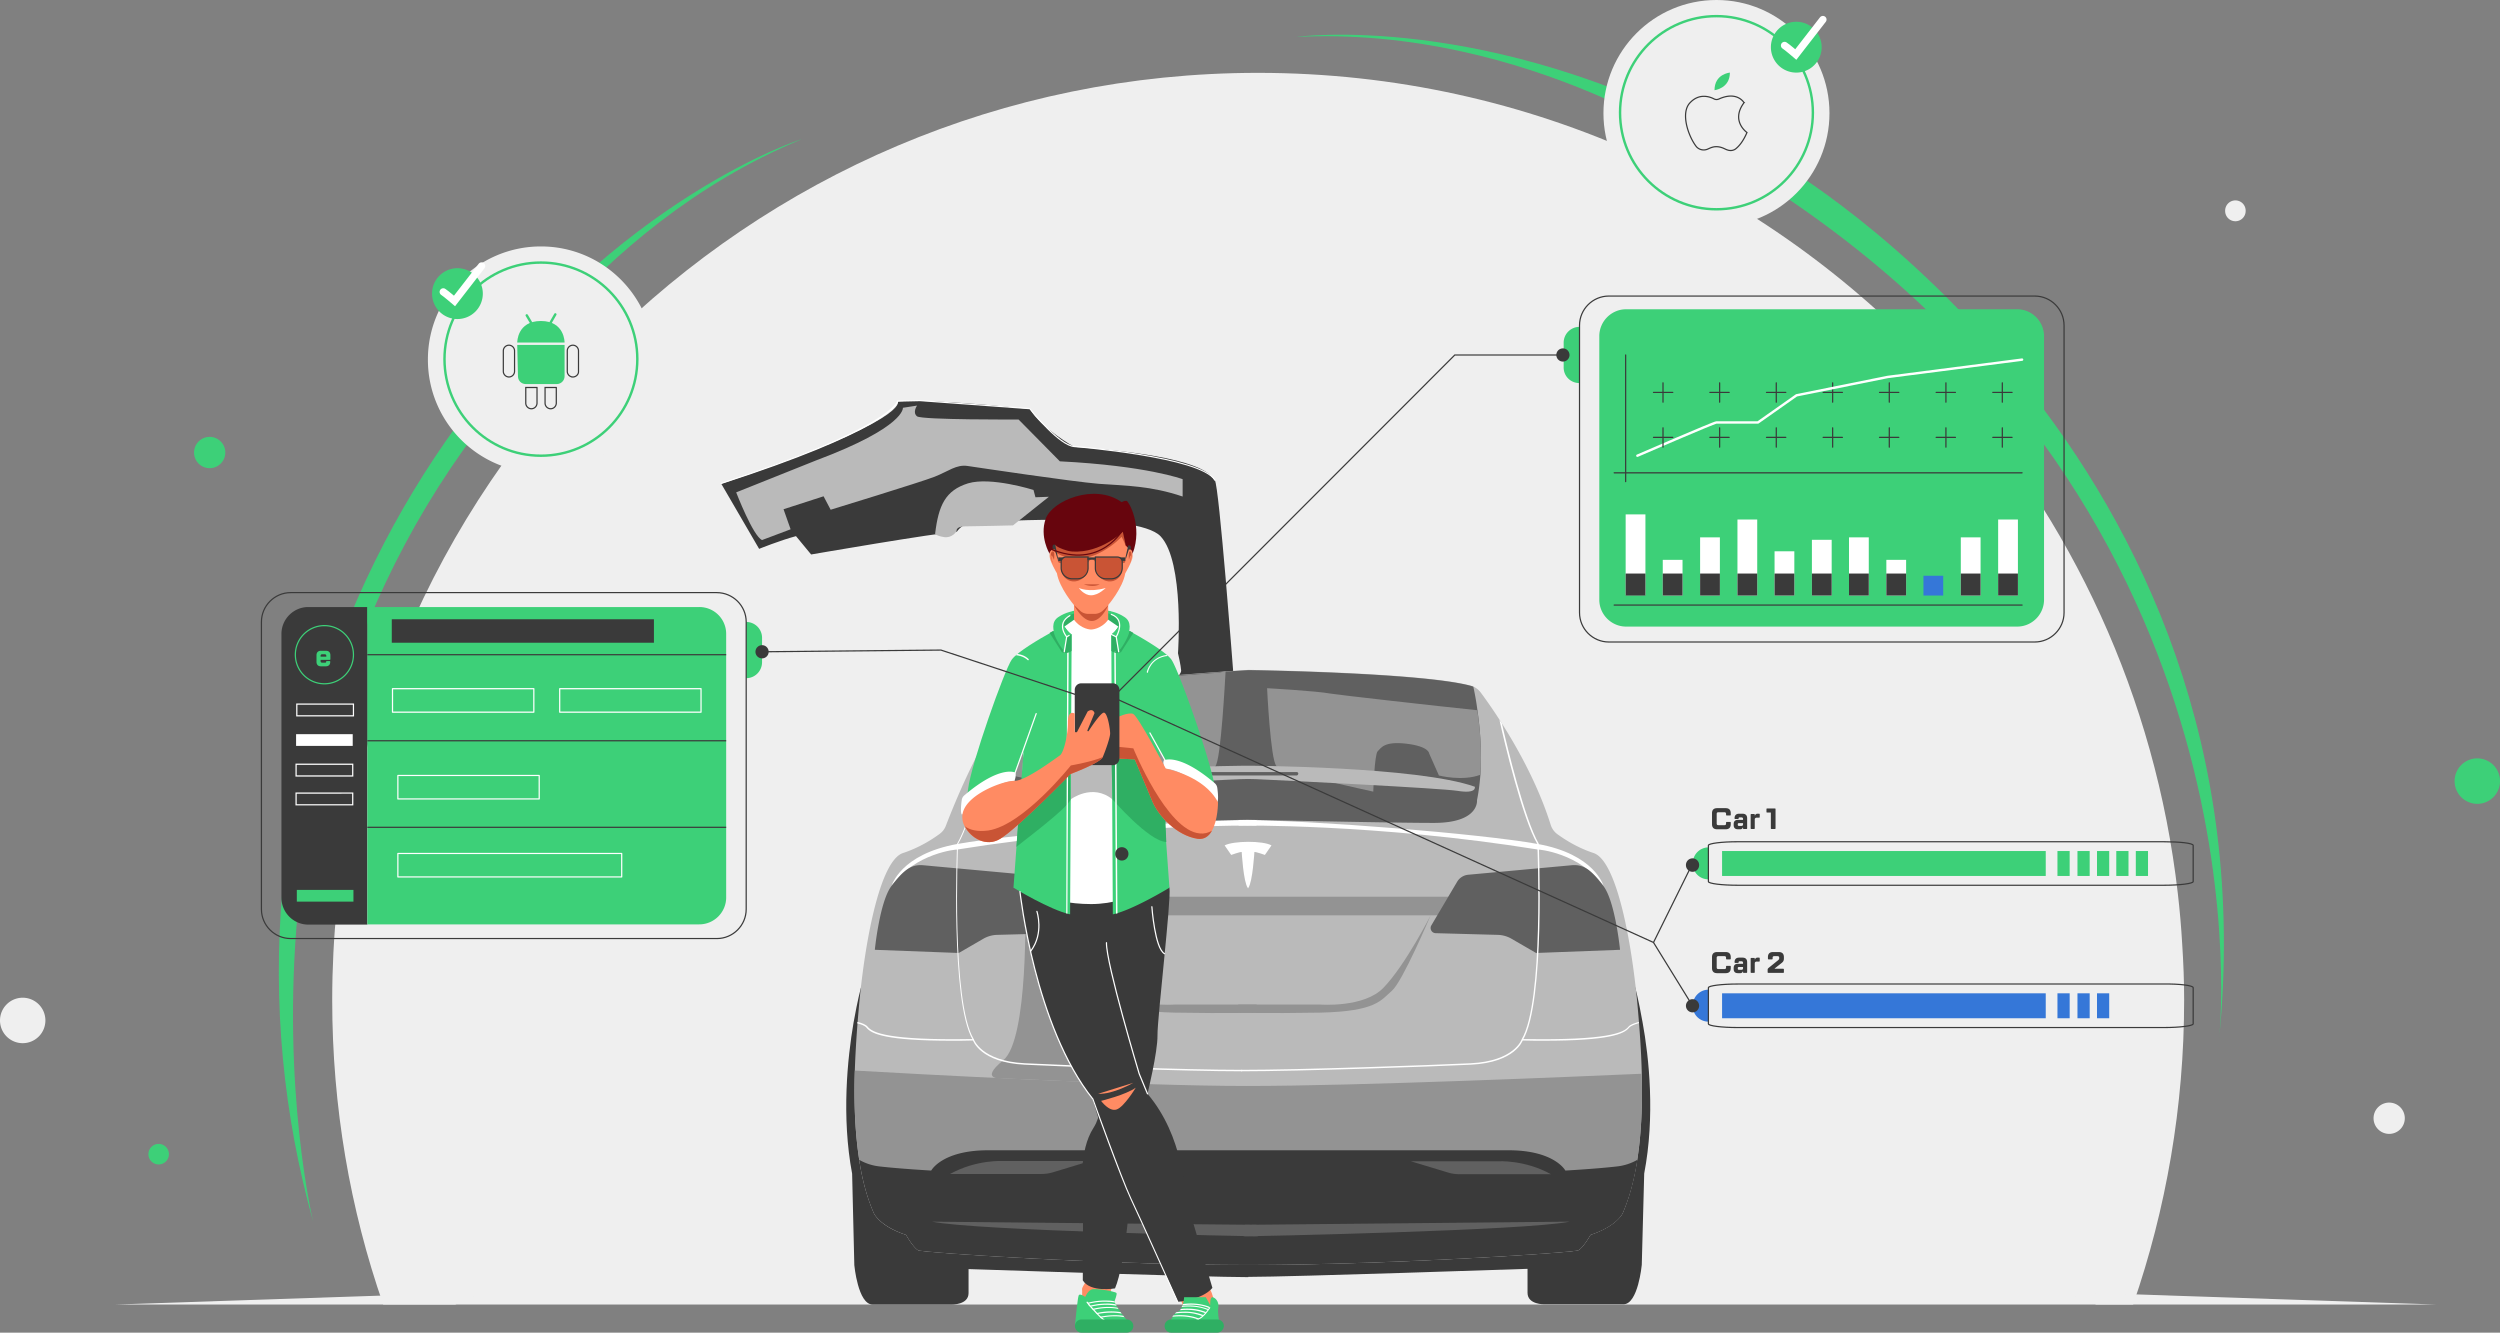 <svg width="484" height="258" fill="none" xmlns="http://www.w3.org/2000/svg"><rect width="100%" height="100%" fill="#808080" stroke="none"/><path d="M92.055 82.83s21.455-38.623 63.183-55.899c0 0-35.443 11.076-66.443 53.532l3.26 2.366Zm239.874-52.16s-35.868-25.748-80.95-23.523c0 0 36.812-5.112 82.934 20.02l-1.984 3.503Zm97.678 170.581s11.531-101.288-87.234-165.28l2.646-4.07c-.047-.047 95.977 55.708 84.588 169.35Z" fill="#3DD078"/><path d="M107.65 60.11c-13.94 13.68-25.849 29.913-34.97 48.372-20.462 41.368-23.58 86.805-12.05 128.03 0 0-24.715-101.902 50.234-173.94l-3.214-2.462Z" fill="#3DD078"/><path d="M332.307 43.828c12.083 0 21.879-9.811 21.879-21.914C354.186 9.811 344.39 0 332.307 0c-12.084 0-21.88 9.811-21.88 21.914 0 12.103 9.796 21.914 21.88 21.914Z" fill="#EFEFEF"/><path d="M422.85 193.631c0 20.635-3.497 40.468-9.876 58.927H74.193c-6.428-18.459-9.877-38.292-9.877-58.927 0-99.159 80.241-179.526 179.243-179.526 52.927 0 100.468 22.955 133.263 59.447 24.243 26.979 40.452 61.389 44.8 99.395.377 3.218.661 6.532.85 9.798.236 3.644.378 7.241.378 10.886Z" fill="#EFEFEF"/><path d="M405.838 252.557h65.828l-71.688-2.413 5.86 2.413Zm-317.705 0H22.258l71.735-2.413-5.86 2.413Z" fill="#EFEFEF"/><path d="M332.307 40.515c10.309 0 18.666-8.37 18.666-18.695 0-10.326-8.357-18.696-18.666-18.696-10.309 0-18.666 8.37-18.666 18.696 0 10.325 8.357 18.695 18.666 18.695Z" stroke="#3DD078" stroke-width=".473" stroke-miterlimit="10"/><path d="M347.759 14.057a4.92 4.92 0 0 0 4.916-4.922 4.92 4.92 0 0 0-4.916-4.923 4.919 4.919 0 0 0-4.914 4.923 4.919 4.919 0 0 0 4.914 4.922Z" fill="#3DD078"/><path d="M345.491 8.804c.52.331 2.175 1.75 2.175 1.75l5.245-6.767" stroke="#fff" stroke-width="1.419" stroke-miterlimit="10" stroke-linecap="round"/><path d="M104.721 91.538c12.083 0 21.879-9.811 21.879-21.914 0-12.103-9.796-21.914-21.879-21.914-12.084 0-21.88 9.81-21.88 21.914 0 12.103 9.796 21.914 21.88 21.914ZM4.395 201.96a4.398 4.398 0 0 0 4.395-4.401 4.399 4.399 0 0 0-4.395-4.402A4.399 4.399 0 0 0 0 197.559a4.398 4.398 0 0 0 4.395 4.401Z" fill="#EFEFEF"/><path d="M479.605 155.624a4.399 4.399 0 0 0 4.395-4.402 4.398 4.398 0 0 0-4.395-4.401 4.398 4.398 0 0 0-4.395 4.401 4.399 4.399 0 0 0 4.395 4.402Z" fill="#3DD078"/><path d="M462.546 219.521a3.027 3.027 0 0 0 3.024-3.03 3.027 3.027 0 0 0-3.024-3.029 3.027 3.027 0 0 0-3.025 3.029 3.028 3.028 0 0 0 3.025 3.03Z" fill="#EFEFEF"/><path d="M40.593 90.639a3.027 3.027 0 0 0 3.025-3.03 3.027 3.027 0 0 0-3.025-3.029 3.027 3.027 0 0 0-3.024 3.03 3.027 3.027 0 0 0 3.024 3.029Z" fill="#3DD078"/><path d="M432.774 42.834c1.097 0 1.985-.89 1.985-1.987a1.986 1.986 0 1 0-3.97 0c0 1.097.889 1.987 1.985 1.987Z" fill="#EFEFEF"/><path d="M30.717 225.437c1.096 0 1.984-.89 1.984-1.988a1.987 1.987 0 0 0-1.984-1.989 1.987 1.987 0 0 0-1.985 1.989c0 1.098.889 1.988 1.985 1.988Z" fill="#3DD078"/><path d="M104.72 88.225c10.309 0 18.666-8.37 18.666-18.696 0-10.325-8.357-18.696-18.666-18.696-10.31 0-18.666 8.37-18.666 18.696 0 10.325 8.356 18.696 18.666 18.696Z" stroke="#3DD078" stroke-width=".473" stroke-miterlimit="10"/><path d="M88.558 61.767a4.919 4.919 0 0 0 4.916-4.923c0-2.718-2.2-4.922-4.916-4.922a4.919 4.919 0 0 0-4.914 4.922c0 2.72 2.2 4.923 4.914 4.923Z" fill="#3DD078"/><path d="M85.817 56.513c.52.331 2.175 1.751 2.175 1.751l5.245-6.768" stroke="#fff" stroke-width="1.419" stroke-miterlimit="10" stroke-linecap="round"/><path d="M238.74 129.924s-2.741-36.067-3.545-36.918c-.85-.853-1.418-4.64-27.22-6.485 0 0-6.332-3.55-8.6-7.336 0 0-19.281-2.083-25.566-1.468 0 0 2.741 3.55-34.166 15.951l7.324 12.59s3.97-1.609 7.136-2.462l2.93 3.551s24.337-4.213 28.212-4.402c0 0 .945-1.468 2.504-1.657 1.561-.189 32.324-2.414 36.955 2.556 4.632 4.97 3.355 22.624 3.355 22.624s.567 2.414.614 3.36c.048.947-3.165 3.551-.188 3.551s10.255-3.455 10.255-3.455Zm79.579 97.264-.472 17.701s-.709 7.621-3.545 7.621h-15.31s-3.262.095-3.262-2.224v-4.639s-45.885 1.562-54.155 1.562v-24.565l31.142-13.063 7.892-3.313.614-.284 13.846-5.822.284-.142 21.217-8.897s.663 2.461 1.371 6.483c0 .095.048.142.048.237 1.275 6.957 2.457 18.27.33 29.345Z" fill="#3A3A3A"/><path d="M241.669 222.692v24.564c-8.27 0-54.155-1.561-54.155-1.561v4.638c0 2.319-3.262 2.225-3.262 2.225h-15.31c-2.836 0-3.545-7.621-3.545-7.621l-.425-17.702c-2.079-11.075-.898-22.388.283-29.298 0-.094.048-.142.048-.236.708-4.023 1.37-6.484 1.37-6.484l21.076 8.85.331.142 14.036 5.87.661.283 7.513 3.171 31.379 13.159Z" fill="#3A3A3A"/><path d="M314.16 234.856s-1.04 2.461-6.238 4.212c0 0-1.417 2.509-2.362 2.982-.945.474-37.003 2.841-63.891 2.841-26.936 0-62.945-2.367-63.89-2.841-.946-.473-2.364-2.982-2.364-2.982-5.198-1.704-6.237-4.212-6.237-4.212-1.371-3.124-2.269-6.626-2.835-10.318-.851-5.537-1.04-11.502-.851-17.275.142-4.166.425-8.189.756-11.88 1.04-12.165 3.969-28.778 8.6-30.245 3.166-1.042 5.718-2.699 6.994-3.645a3.486 3.486 0 0 0 1.324-1.751c7.182-18.554 13.42-25.227 13.42-25.227.237-.047.473-.142.756-.189 10.114-2.462 44.327-4.639 44.327-4.639s33.788.473 43.145 3.077c.142.047.283.094.378.141.568.237 1.04.616 1.418 1.089 2.268 3.03 9.829 13.726 13.562 25.558a3.58 3.58 0 0 0 1.465 2.036c1.371.994 3.828 2.556 6.853 3.55 4.63 1.467 7.561 18.08 8.601 30.245.33 3.833.661 8.093.756 12.495.236 9.418-.426 19.358-3.687 26.978Z" fill="#BABABA"/><path d="M198.477 175.077s.709 26.174-4.253 30.197 0 3.502 0 3.502l17.154.757-7.939-32.326-4.962-2.13Z" fill="#939393"/><path d="M172.628 171.479s1.654-6.106 12.759-8.093c11.105-1.988 43.901-4.638 57.889-4.638v1.088s-26.464-.426-57.984 4.639c0-.048-8.081.615-12.664 7.004Z" fill="#fff"/><path d="M310.427 171.479s-1.654-6.106-12.759-8.093c-11.105-1.988-43.902-4.638-57.889-4.638v1.088s26.463-.426 57.984 4.639c0-.048 8.033.615 12.664 7.004Z" fill="#fff"/><path d="M314.16 234.855s-1.04 2.462-6.238 4.213c0 0-1.417 2.509-2.362 2.982-.945.474-37.003 2.84-63.891 2.84-26.936 0-62.945-2.366-63.89-2.84-.946-.473-2.364-2.982-2.364-2.982-5.198-1.704-6.237-4.213-6.237-4.213-1.371-3.123-2.269-6.626-2.835-10.317-.851-5.539-1.04-11.502-.851-17.277 11.578.664 53.919 2.983 75.894 2.983 21.879 0 64.458-1.846 76.461-2.367.236 9.419-.426 19.358-3.687 26.978Zm-122.866-57.649h100.751s-4.726-3.596-9.263-3.596h-80.477s-8.648-.048-11.011 3.596Z" fill="#939393"/><path d="m178.677 167.505 20.084 1.845a2.807 2.807 0 0 1 2.126 1.325l5.009 8.473a1 1 0 0 1-.804 1.514l-12.145.331a5.678 5.678 0 0 0-2.504.711l-4.82 2.792-16.257-.615s.946-9.466 3.262-12.401c2.268-2.935 3.685-4.165 6.049-3.975Zm125.654 0-20.083 1.845a2.807 2.807 0 0 0-2.127 1.325l-5.009 8.473a1 1 0 0 0 .803 1.514l12.145.331a5.674 5.674 0 0 1 2.504.711l4.82 2.792 16.257-.615s-.945-9.466-3.26-12.401c-2.269-2.935-3.639-4.165-6.05-3.975Z" fill="#606060"/><path d="M313.12 225.815c-4.063.473-10.065.805-10.065.805s-2.079-3.928-11.011-3.928h-100.75c-8.932 0-11.011 3.928-11.011 3.928s-5.954-.332-10.066-.805a10.07 10.07 0 0 1-3.874-1.277c.566 3.691 1.464 7.194 2.835 10.318 0 0 1.039 2.461 6.237 4.212 0 0 1.419 2.509 2.364 2.982.945.473 36.954 2.839 63.89 2.839s62.946-2.366 63.891-2.839c.945-.473 2.362-2.982 2.362-2.982 5.198-1.704 6.238-4.212 6.238-4.212 1.37-3.124 2.268-6.627 2.836-10.318a10.087 10.087 0 0 1-3.876 1.277Z" fill="#3A3A3A"/><path d="M286.61 149.992c-.142 1.657-.331 3.312-.661 4.922 0 0 .519 4.402-8.365 4.402-7.561 0-29.583-.473-36.103-.615-6.57.142-28.591.615-36.105.615-8.884 0-8.364-4.402-8.364-4.402-.331-1.562-.52-3.171-.662-4.78-.33-4.497.047-8.993.568-12.59.189-1.136.33-2.225.519-3.172 7.562-1.845 28.685-3.502 38.798-4.259.378-.047.756-.047 1.086-.095 2.741-.19 4.395-.284 4.395-.284s33.789.474 43.146 3.077c.142.047.283.095.377.142a53.8 53.8 0 0 1 .804 4.638c.52 3.55.85 7.951.567 12.401Z" fill="#606060"/><path d="M237.274 129.923v.095c-.094 1.42-.898 17.181-1.984 18.317-1.135 1.184-18.762 4.969-18.762 4.969s-.236-7.194-.85-7.809c-.614-.615-1.134-1.988-5.576-1.468-4.395.522-4.395 1.894-4.395 1.894l-1.89 4.26s-4.111 1.088-7.561 0c-.331-4.497.047-8.993.567-12.59 7.419-.71 27.267-2.603 27.976-3.172.85-.709 1.512-3.454 1.512-3.454l9.829-.758 1.134-.284Zm49.336 20.069c-3.497 1.325-8.034.142-8.034.142l-1.89-4.26s0-1.372-4.395-1.894c-4.395-.52-4.914.853-5.576 1.468-.615.615-.85 7.809-.85 7.809s-17.58-3.786-18.761-4.97c-1.135-1.182-1.796-15.05-1.796-15.05s9.451.52 12.286 1.041c.898.189 21.407 2.508 28.401 3.219.568 3.644.898 8.045.615 12.495Z" fill="#939393"/><path d="M285.523 152.311c-11.01-3.929-43.901-4.071-43.901-4.071s-33.41.142-44.422 4.071c0 0-.472 1.42 3.309.804 3.308-.568 32.465-1.941 39.553-2.272 1.04-.047 2.08-.047 3.12 0 7.041.331 35.726 1.752 39.033 2.272 3.78.616 3.308-.804 3.308-.804Z" fill="#BABABA"/><path d="M192.333 140.62c-1.229 5.253-4.395 18.27-7.041 22.719v.047c0 .332-1.323 30.576 3.025 37.912.047.189 1.465 4.402 10.065 4.828 8.837.426 30.954 1.277 42.011 1.277.048 0 .142-.047.142-.142 0-.047-.047-.142-.142-.142-11.057 0-33.174-.851-42.011-1.277-8.411-.426-9.829-4.591-9.877-4.686-4.3-7.194-3.071-36.681-3.024-37.77 2.789-4.733 6.144-18.79 7.184-23.476l-.332.71Z" fill="#fff"/><path d="M290.768 140.052c1.088 4.781 4.443 18.649 7.136 23.287v.047c0 .332 1.323 30.576-3.072 37.96-.047.141-1.465 4.354-10.065 4.78-7.987.378-33.08 1.277-44.421 1.277-.047 0-.142-.047-.142-.142 0-.047.047-.142.142-.142 11.341 0 36.434-.898 44.421-1.277 8.411-.426 9.83-4.591 9.83-4.638 4.3-7.242 3.071-36.73 3.023-37.818-2.883-4.922-6.427-19.926-7.325-23.997l.473.663Z" fill="#fff"/><path d="M206.038 177.207s5.434 12.874 7.514 14.625c2.079 1.799 2.929 3.975 13.846 4.213 10.916.189 15.878 0 15.878 0v-1.563h-15.878s-8.506.663-12.24-3.265c-4.205-4.402-9.12-14.01-9.12-14.01Z" fill="#939393"/><path d="M276.97 177.207s-5.435 12.874-7.515 14.625c-2.078 1.752-2.929 3.975-13.846 4.213-10.915.189-15.877 0-15.877 0v-1.563h15.877s8.507.663 12.24-3.265c4.253-4.402 9.121-14.01 9.121-14.01Z" fill="#939393"/><path d="M166.011 197.844c.851.189 1.654.52 1.985.946.898 1.135 4.017 2.65 20.226 2.367h.19c.047 0 .047 0 .093.047v.094c0 .048-.046.142-.141.142h-.094c-1.419.048-2.741.048-3.97.048-12.807 0-15.595-1.326-16.54-2.509-.283-.378-.993-.662-1.796-.851l.047-.284Zm151.268 0c-.851.236-1.701.52-2.032.946-.897 1.135-4.017 2.65-20.273 2.367h-.189c-.047 0-.142.047-.142.141 0 .048.047.142.142.142h.047c1.419.048 2.789.048 4.018.048 12.806 0 15.594-1.326 16.539-2.509.331-.378 1.087-.662 1.89-.899v-.236Z" fill="#fff"/><path d="M183.922 227.283h17.627c.803 0 1.559-.095 2.315-.331l7.183-2.177h-16.871s-5.103-.332-10.254 2.508Zm116.345.047H282.64c-.803 0-1.559-.094-2.315-.331l-7.183-2.177h16.87s5.151-.331 10.255 2.508Zm-119.842 9.183 62.85.615s1.419 2.224 0 2.224c-1.417 0-54.202-1.088-62.85-2.839Z" fill="#606060"/><path d="m303.906 236.513-62.851.615s-1.418 2.224 0 2.224c1.371 0 54.203-1.088 62.851-2.839Z" fill="#606060"/><path d="M139.596 93.715c-.048 0-.095-.047-.095-.094 0-.048 0-.142.095-.142 32.985-10.697 34.071-15.809 34.071-15.856 0-.048.047-.095.094-.095l4.301-.095 21.265 1.562c.048 0 .048 0 .095.048.047.047 5.623 7.052 8.553 7.288.237 0 24.668 1.989 27.315 6.58.047.047 0 .142-.047.142-.048.047-.142 0-.142-.047-2.599-4.45-26.889-6.438-27.126-6.438-2.93-.236-8.175-6.72-8.648-7.336l-21.218-1.562-4.206.095c-.283.804-3.118 5.869-34.307 15.95.047 0 .047 0 0 0Z" fill="#fff"/><path d="M228.957 96.129v-3.36s-6.899-2.604-23.77-3.456L197.2 81.22s-18.713.094-19.658-.616c-.945-.757 0-2.082 0-2.082l-2.741.426s.521 3.692-16.776 10.176l-15.5 6.2s3.261 8.472 5.01 9.229l5.528-2.081-1.37-3.882 7.75-2.508 1.37 2.603s17.485-5.348 20.132-6.39c2.646-1.041 4.205-2.414 6.379-2.083 2.221.331 20.226 3.03 25.425 3.456 5.245.378 10.065.378 16.208 2.46Z" fill="#BABABA"/><path d="M200.083 94.851s-8.269-2.604-12.664-1.278c-4.395 1.373-5.718 4.26-6.38 9.75 0 0 .189.426 1.749.662 1.559.237 2.41-1.135 2.41-1.135s-.237-.947 1.653-.947c1.891 0 9.263-.189 9.263-.189l6.947-5.538-2.599.095-.379-1.42Z" fill="#BABABA"/><path d="M251.026 150.133h-18.714a.323.323 0 0 1-.33-.331c0-.189.141-.331.33-.331h18.714c.188 0 .33.142.33.331-.047.189-.188.331-.33.331Z" fill="#606060"/><path d="m237.086 163.67 1.275 1.846s1.701-.616 2.032-.568c0 0 .332 5.822 1.182 6.957l.046.095.048-.095c.85-1.182 1.182-6.957 1.182-6.957.331-.048 2.032.568 2.032.568l1.275-1.846c-1.654-.947-7.371-.9-9.072 0Z" fill="#fff"/><path d="M234.722 254.356h-5.103l-.048-.19-.094-.236-.095-.332-.094-.236-.142-.331-.094-.237-.048-.095-.094-.236-.189-.521-.804-2.271 5.719-.569c.235.047.425.284.661.616.237.378.425.899.567 1.467.331 1.089.378 2.413-.142 3.171ZM211 246.877s-1.56 2.367-1.513 2.651c.048.283 0 2.935 0 2.935h4.963l1.323-5.538H211v-.048Z" fill="#FF8B63"/><path d="M197.295 171.432s2.505 26.269 14.272 41.415c0 0 3.402 12.117 5.577 15.762 2.173 3.644 10.868 23.428 10.868 23.428s4.679-.332 6.71-2.698l-5.34-18.08s-.141-11.17-7.229-19.501c0 0 1.984-8.046 1.937-11.311-.047-3.314 2.693-26.317 2.316-28.542-.379-2.224-29.111-.473-29.111-.473Z" fill="#3A3A3A"/><path d="m216.576 121.735-2.836-1.231.945-2.272 2.127 1.231.237 2.414-.473-.142Zm-10.539 0 2.836-1.231-.945-2.272-2.126 1.231-.237 2.414.472-.142Z" fill="#2FAF63"/><path d="m207.928 119.983-9.214 6.532-1.419 44.917s5.34 3.597 13.941 3.597c8.6 0 14.791-5.443 14.791-5.443l-3.355-44.065-8.175-5.585h-6.569v.047Z" fill="#fff"/><path d="M207.267 154.772s4.205-3.218 8.128 0l.047-6.627h-8.175v6.627Z" fill="#BABABA"/><path d="M215.159 122.823v3.219l.282 50.975c3.923-.852 10.964-5.159 10.964-5.159l-1.937-26.6 1.606 2.887c6.002.757 9.451 6.816 9.735 7.194-.047-.142-.189.805-.566-2.555-.568-4.875-7.089-23.193-8.46-25.086-1.086-1.514-5.576-4.118-7.372-5.112a12.5 12.5 0 0 0-.755-.425l-3.497.662Z" fill="#3DD078"/><path d="M215.395 154.772s7.04 8.14 10.396 8.235l-.236-5.916s-3.167-9.372-3.544-9.939c-.332-.522-2.6-3.787-2.6-3.787l-2.882 1.182-1.37 1.894.236 8.331Zm-.236-28.777s.377.378 1.417.189.473-4.307.473-4.307l-.615-.426s-.709 1.088-1.275 1.372v3.172Z" fill="#2FAF63"/><path d="M211.567 118.184s3.402-.567 6.143 1.279c2.789 1.799-1.182 6.768-1.182 6.768l-.424-2.935-.946-.473s2.033-1.419 1.418-2.84c-.662-1.42-5.009-1.799-5.009-1.799Zm-24.763 38.954s.048 0 0 0c0 .048 0 0 0 0Zm20.652-34.315v3.219l-.284 50.975c-3.922-.852-10.963-5.159-10.963-5.159l1.937-26.316-2.079 5.348c-5.293 1.42-8.932 5.87-9.216 6.201.048-.142.142-.947.568-4.307.567-4.875 7.089-23.193 8.459-25.086 1.087-1.514 5.576-4.118 7.372-5.112.472-.284.756-.425.756-.425l3.45.662Z" fill="#3DD078"/><path d="m216.056 176.875-.331-50.644c0-.047.048-.142.142-.142.048 0 .142.048.142.142l.331 50.596-.284.048Z" fill="#fff"/><path d="M197.153 158.89s-.377 5.159-.377 5.064c0-.095 10.112-7.573 10.491-9.182l-.048-4.923-10.066 9.041Z" fill="#2FAF63"/><path d="m206.416 176.828.189-50.691c0-.047.048-.142.142-.142.048 0 .142.047.142.142l-.236 50.738-.237-.047Z" fill="#fff"/><path d="M207.456 125.995s-.379.378-1.419.189c-1.038-.189-.472-4.307-.472-4.307l.614-.426s.709 1.088 1.277 1.372v3.172Z" fill="#2FAF63"/><path d="M211.047 118.184s-3.402-.567-6.143 1.279c-2.788 1.799 1.181 6.768 1.181 6.768l.426-2.935.945-.473s-2.032-1.419-1.418-2.84c.662-1.42 5.009-1.799 5.009-1.799Z" fill="#3DD078"/><path d="m218.324 106.257-.945-3.312h-12.287l-.944 3.312c-.945 0-.945.473-.945 1.421 0 .946 1.417 3.312 1.417 3.312.472 2.84 3.308 6.154 3.308 6.154v2.839c1.418 1.894 3.308 1.894 3.308 1.894s1.89 0 3.308-1.894v-2.839s2.835-3.314 3.308-6.154c0 0 1.418-2.366 1.418-3.312 0-.948 0-1.421-.946-1.421Z" fill="#FF8B63"/><path d="M210.15 111.37s-.568.993-1.938 1.182c-1.371.19-2.505-.851-2.646-1.893-.142-1.041-.142-1.609-.142-1.609l-.473-.141-.141-.333s5.906-.331 5.954-.378h.519s-.661.52-.709.9c.048.52-.424 2.272-.424 2.272Zm2.457 0s.567.993 1.938 1.182c1.37.19 2.504-.851 2.645-1.893.142-1.041.142-1.609.142-1.609l.473-.141.095-.569s-5.861-.095-5.908-.142h-.52s.662.52.709.9c0 .52.426 2.272.426 2.272Z" fill="#C95435"/><path d="M205.092 107.914h.946v.662l-1.181.048v-.71h.235Z" fill="#3A3A3A"/><path d="M217.144 103.938s-5.861 6.295-11.815 3.55c-6.001-2.792.142-4.496.142-4.496l12.287-.662 1.04 1.797s-.851 1.799-.898 1.515c-.048-.331-.756-1.704-.756-1.704Z" fill="#C95435"/><path d="M216.907 107.914h.945v.662l-1.182.048v-.71h.237Z" fill="#3A3A3A"/><path d="M207.55 112.079a2.1 2.1 0 0 1-2.079-2.083v-1.183c0-.521.425-.899.898-.899h4.3v2.13a2.1 2.1 0 0 1-2.08 2.082h-1.039v-.047Z" fill="#C95435"/><path d="M210.527 107.961v2.036c0 1.088-.85 1.94-1.938 1.94h-1.038a2 2 0 0 1-1.986-1.988v-1.183a.83.83 0 0 1 .804-.805h4.158Zm.237-.236h-4.395a1.05 1.05 0 0 0-1.04 1.041v1.183c0 1.23.992 2.225 2.222 2.225h1.038c1.182 0 2.175-.995 2.175-2.177v-2.272Z" fill="#3A3A3A"/><path d="M214.119 112.079a2.1 2.1 0 0 1-2.08-2.082v-2.13h4.3c.521 0 .898.426.898.899v1.183a2.1 2.1 0 0 1-2.078 2.083h-1.04v.047Z" fill="#C95435"/><path d="M216.339 107.961a.83.83 0 0 1 .805.805v1.183a2 2 0 0 1-1.986 1.988h-1.039a1.917 1.917 0 0 1-1.938-1.94v-2.036h4.158Zm0-.236h-4.394v2.272c0 1.182.992 2.177 2.174 2.177h1.039a2.22 2.22 0 0 0 2.221-2.225v-1.183a1.05 1.05 0 0 0-1.04-1.041Z" fill="#3A3A3A"/><path d="M210.858 107.914h1.323v.426l-1.654.047v-.473h.331Z" fill="#3A3A3A"/><path d="M208.873 113.831s1.891.946 5.198 0c0 0-1.417 1.419-2.835 1.419s-2.363-1.419-2.363-1.419Z" fill="#fff"/><path d="M204.053 108.387s.19-1.324-.094-1.561c-.284-.237-.568.095-.521.899.095.804.426 1.373.426 1.373s-.378-1.042-.331-1.468c.047-.425.52.757.52.757Zm14.508 0s-.142-1.324.094-1.561c.237-.237.473.095.379.899a5.686 5.686 0 0 1-.331 1.373s.284-1.042.236-1.468c-.047-.425-.378.757-.378.757Zm-8.743 4.733s1.702.71 3.119 0h-3.119Zm-1.89 4.024 1.182 1.089c.425.426 1.04.615 1.606.615h1.182c.661 0 1.275-.284 1.749-.758l.944-.946s-1.323 3.076-3.213 3.076c-1.891 0-3.45-3.076-3.45-3.076Z" fill="#C95435"/><path d="M217.379 102.945s-4.206 4.165-9.781 3.834c-.426-.049-.804-.096-1.182-.238-.756-.236-1.938-.662-2.08-1.088l-.188.804s-.945.142-.945.948c0 0-1.985-3.267-.757-6.769 1.229-3.503 9.499-6.958 14.698-3.219 0 0 .566-.33.991-.237.379.095 3.167 4.875 1.135 10.225 0 0-.048-.948-.662-.853l-.661-.757-.568-2.65Z" fill="#67050D"/><path d="m204.857 108.624-.709-2.367h-.331s-.095-.425 0-.662c.095-.237.472-.142.472-.142l.52 2.461v.71h.048Zm12.995-.047.709-2.225h.331s.095-.426 0-.615-.473-.142-.473-.142l-.519 2.272v.71h-.048Z" fill="#3A3A3A"/><path d="M203.344 106.257c9.829 4.213 14.177-3.927 14.177-3.927" stroke="#67050D" stroke-width=".237" stroke-miterlimit="10"/><path d="M207.456 125.995s0 .047 0 0c-1.04.804-1.891.236-1.891.236l-2.362-3.692c.472-.284.756-.426.756-.426.142 1.468 2.079 4.071 2.079 4.071l1.418-.189Zm7.703 0s0 .047 0 0c1.039.804 1.89.236 1.89.236l2.362-3.692a12.984 12.984 0 0 0-.755-.426c-.142 1.468-2.08 4.071-2.08 4.071l-1.417-.189Z" fill="#2FAF63"/><path d="M196.539 149.565s-2.882-1.514-9.829 4.402a1.465 1.465 0 0 0-.52.947c-.142.946-.284 2.792.095 2.792 0 0 5.198-6.247 10.065-6.532.047 0 .473-.946.189-1.609Zm28.78-2.366s2.882-1.515 9.829 4.402c.284.236.472.567.52.946.141.947.283 2.792-.095 2.792 0 0-5.198-6.247-10.065-6.531 0 0-.473-.947-.189-1.609Z" fill="#fff"/><path d="M235.809 155.34c0 .047 0 3.408-1.18 5.49-.568 1.041-1.466 1.751-2.789 1.562-4.017-.615-7.561-4.402-8.742-7.242-1.182-2.839-3.403-8.14-3.403-8.14l-3.024-.143-.142-2.271-.378-5.68c.047 0 2.268-1.088 3.213-.71.946.379 6.333 10.602 6.333 10.602s7.466 1.373 10.112 6.532Z" fill="#FF8B63"/><path d="M234.628 160.83c-.567 1.041-1.465 1.751-2.788 1.562-4.017-.615-7.561-4.402-8.742-7.242-1.182-2.839-3.403-8.14-3.403-8.14l-3.024-.142-.142-2.272c1.039.095 2.883.284 2.883.284s6.474 15.951 12.853 16.471c.851.095 1.607-.095 2.363-.521Z" fill="#C95435"/><path d="M215.441 148.145h-6.096a1.271 1.271 0 0 1-1.275-1.277v-13.3c0-.71.567-1.279 1.275-1.279h6.096c.71 0 1.277.569 1.277 1.279v13.3c-.048.709-.614 1.277-1.277 1.277Z" fill="#3A3A3A"/><path d="M214.922 141.945c.047.71-.898 3.408-1.417 4.591-.521 1.184-6.286 3.314-6.286 3.314s-10.065 10.365-13.609 12.542c-2.694 1.657-5.719-.142-6.852-2.414a3.842 3.842 0 0 1-.426-2.272c.52-3.881 7.939-6.579 10.065-6.532 2.127.048 8.081-4.449 8.79-4.922.71-.473 1.56-3.786 1.56-6.39 0-2.603 1.323-1.703 1.323-1.703v3.36c0 .284.331.331.472.142l2.032-3.928c1.088-.711 1.324.331 1.324.331l-1.371 3.313c-.047.142.142.284.237.142.945-1.467 2.504-3.644 2.976-3.549.71.094 1.182 3.265 1.182 3.975Z" fill="#FF8B63"/><path d="M196.965 126.61c.756.095 1.559.378 2.173.993a.146.146 0 0 1 0 .19c-.047.047-.142.047-.189 0-.661-.615-1.465-.852-2.268-.947l.284-.236Z" fill="#fff"/><path d="m196.304 150.228 4.3-12.069m24.951 9.04-2.93-5.302" stroke="#fff" stroke-width=".237" stroke-miterlimit="10" stroke-linecap="round" stroke-linejoin="round"/><path d="M226.074 126.988c-3.213.331-3.827 3.029-3.827 3.172 0 .047-.047.095-.095.095h-.047c-.047 0-.094-.095-.094-.143 0-.048.614-2.84 3.828-3.313l.235.189Z" fill="#fff"/><path d="m206.983 123.012-.472.285-.473 2.887m.473-2.888s-2.175-2.508.614-4.117m8.034 3.644.945.474.472 2.887m-.472-2.887s1.984-3.266-.945-4.354" stroke="#fff" stroke-width=".237" stroke-miterlimit="10" stroke-linecap="round" stroke-linejoin="round"/><path d="M218.939 230.217s-1.039 14.483-3.072 19.216c0 0-4.772.852-6.238-1.561 0 0 .095-12.686 0-15.431-.094-2.745-.803-9.608 2.08-14.104 2.883-4.497.519-11.738.519-11.738l6.711 23.618Z" fill="#3A3A3A"/><path d="m222.152 211.758-1.606-3.881s-6.427-21.393-6.333-25.369" stroke="#fff" stroke-width=".237" stroke-miterlimit="10" stroke-linecap="round" stroke-linejoin="round"/><path d="M228.012 252.131c-.047 0-.095-.048-.095-.048-.094-.141-7.088-15.807-9.072-19.973-1.938-4.118-7.136-18.601-7.325-19.216-11.342-14.152-14.13-40.042-14.178-40.279 0-.047.048-.142.095-.142s.142.047.142.095c.047.237 2.836 26.08 14.13 40.184v.048c.047.142 5.387 15.05 7.324 19.216 1.985 4.165 8.979 19.831 9.074 19.973.047.047 0 .142-.048.142h-.047Z" fill="#fff"/><path d="M213.552 146.537c-.52 1.182-6.285 3.312-6.285 3.312s-10.065 10.365-13.61 12.543c-2.693 1.657-5.718-.142-6.853-2.414.993.711 2.411 1.089 4.537.805 6.805-1.042 15.973-12.59 15.973-12.59s4.348-.757 6.238-1.656Z" fill="#C95435"/><path d="M211.188 256.769h-3.071v-.236c.095-1.089.52-5.254.709-5.727.094-.236.331-.189.614-.095.331.142.662.379.662.379s.567-1.468 1.56-1.515c.614-.047 2.22.142 3.355.378.614.143 1.087.285 1.134.38.141.284-.284 1.277-.378 1.609l-.048.094s.048.047.095.142c.047.096.094.19.189.332l.142.284c.047.142.141.237.236.379.047.094.094.189.189.283.142.19.284.379.426.615.047.095.142.19.188.284.094.142.189.285.284.38.094.094.142.189.236.284.142.189.284.331.425.473 1.276 1.277-6.947 1.277-6.947 1.277Zm24.952.001h-9.924s.095-.332.284-.757c.142-.332.284-.71.519-1.041.048-.095.095-.19.142-.237.095-.142.19-.284.284-.378.142-.142.236-.238.378-.285.047-.048.142-.048.189-.095.142-.047.284-.142.426-.284.047-.094.141-.142.188-.236.047-.095.142-.237.189-.379.048-.094.048-.142.095-.236 0-.048 0-.048.047-.095.048-.095.048-.142.048-.236l.141-.568c.095-.474.095-.805.095-.805h4.206l.85 1.562s-.094-1.657.472-1.562c.048 0 .142.047.237.094.519.237 1.04 1.042.851 1.988-.142.804.094 2.319.283 3.124-.047.237 0 .426 0 .426Z" fill="#3DD078"/><path d="M199.564 184.116c2.599-3.455 1.181-7.667 1.181-7.667m22.258-.899s.567 8.093 2.457 9.088" stroke="#fff" stroke-width=".237" stroke-miterlimit="10" stroke-linecap="round" stroke-linejoin="round"/><path d="M213.835 255.586c-.047.048-.047.048-.094.048h-.094c-.19-.142-.379-.332-.568-.473l-.189-.19-.472-.473-.19-.19c-.189-.189-.377-.426-.566-.615l-.19-.189c-.142-.142-.236-.284-.377-.426-.047-.095-.142-.142-.189-.189a1.537 1.537 0 0 1-.284-.379c-.048-.094-.142-.142-.142-.189-.048-.095-.095-.095-.095-.095-.047-.047-.047-.142 0-.19.047-.047.142-.047.189 0 0 0 .048.096.142.19.048.048.095.142.142.19.095.094.19.236.284.378.046.047.094.142.188.189.142.142.237.284.379.426l.189.189c.188.19.378.426.567.615l.189.191c.142.189.33.331.472.473.095.094.142.142.237.189.142.142.284.236.425.378.094 0 .094.095.047.142Z" fill="#fff"/><path d="M218.135 258h-8.742a1.271 1.271 0 0 1-1.276-1.278c0-.71.567-1.278 1.276-1.278h8.742c.71 0 1.276.568 1.276 1.278a1.27 1.27 0 0 1-1.276 1.278Z" fill="#2FAF63"/><path d="M231.698 255.634c-.047 0-.094-.048-.094-.095s0-.142.094-.142c1.276-.378 2.41-2.272 2.41-2.272.048-.047.095-.095.142-.047.047.047.095.094.047.142-.094.094-1.181 1.988-2.599 2.414Z" fill="#fff"/><path d="M235.667 258h-8.93c-.71 0-1.277-.567-1.277-1.278 0-.71.567-1.278 1.277-1.278h8.93c.709 0 1.277.568 1.277 1.278-.047.711-.615 1.278-1.277 1.278Z" fill="#2FAF63"/><path d="M217.71 255.019c-1.654-.332-3.26-.142-4.3.047-.095 0-.189.047-.284.047l-.189-.189c.095 0 .189-.047.284-.047.992-.19 2.599-.379 4.253-.142.047.094.142.189.236.284Zm14.413.331c-.047.047-.047.095-.094.095h-.047a.674.674 0 0 0-.331-.095c-1.654-.568-3.402-.568-4.679-.426.048-.094.095-.189.142-.236 1.324-.142 3.12-.142 4.821.52.047 0 .047.047.094.047.094 0 .141.048.094.095Zm.757-.663c0 .047-.047.094-.095.094h-.047c-.047 0-.095-.047-.142-.047a14 14 0 0 0-1.324-.379 7.469 7.469 0 0 0-1.701-.189c-.803 0-1.512.047-2.126.142.142-.142.236-.237.378-.284a18.45 18.45 0 0 1 1.654-.094c.85 0 1.843.141 2.788.425.189.048.378.142.568.19h.047c0 .047.046.094 0 .142Zm.567-.568c0 .047-.047.094-.095.094h-.047c-.047 0-.095-.047-.142-.047a10.085 10.085 0 0 0-3.781-.568c-.33 0-.661.048-.944.048.046-.095.141-.142.188-.237.189 0 .426-.047.663-.047 1.228-.048 2.645.047 4.063.615h.048c.047 0 .094.094.047.142Zm.425-.615c0 .047-.048.094-.095.094h-.047c-.047 0-.047 0-.094-.047-1.56-.615-3.214-.662-4.49-.568-.141 0-.236.047-.378.047.047-.094.047-.141.095-.236h.189c1.323-.142 3.024-.047 4.678.568h.047c.095 0 .095.094.095.142Z" fill="#fff"/><path d="M234.156 253.125c0 .047-.048.094-.095.094h-.047c-.048 0-.095-.047-.095-.047-1.701-.662-3.497-.662-4.82-.473h-.142c.048-.095.048-.142.048-.236 1.37-.19 3.26-.19 5.103.52 0 .047.048.095.048.142Zm-17.012 1.183c-1.749-.331-3.403-.142-4.442.047-.095 0-.19.048-.284.048l-.19-.19c.095 0 .19-.047.284-.047.993-.236 2.694-.426 4.442-.142.048.095.142.189.19.284Zm-.615-.899c-1.844-.378-3.639-.095-4.631.142-.094 0-.189.047-.236.047l-.19-.189c.095 0 .142-.047.237-.047.945-.237 2.741-.521 4.63-.189.095.047.142.142.19.236Zm-.378-.615c-1.938-.378-3.781-.095-4.773.142-.095 0-.19.047-.236.047-.047-.094-.142-.142-.189-.189.094 0 .142-.047.235-.047.379-.095.898-.189 1.466-.284a19.57 19.57 0 0 1 1.748-.095c.52 0 .993.048 1.56.142.094.095.142.142.189.284Zm-.331-.616a5.835 5.835 0 0 0-1.275-.142 12.263 12.263 0 0 0-3.639.331c-.095.047-.19.047-.237.047-.047-.094-.142-.142-.142-.189.047 0 .142-.047.237-.047a12.812 12.812 0 0 1 3.828-.379c.377 0 .803.048 1.181.142l-.048.095s.048.047.095.142Z" fill="#fff"/><path d="M213.173 213.131s4.821-1.183 6.711-2.556c0 0-2.221 3.692-3.686 4.213-1.465.52-3.025-1.657-3.025-1.657Zm-.566-1.374 6.805-2.129s-3.876 2.27-6.805 2.129Z" fill="#FF8B63"/><path d="M144.463 131.296V120.41a3.069 3.069 0 0 1 3.072 3.076v4.685c0 1.752-1.371 3.125-3.072 3.125Zm161.333-57.128V63.28a3.068 3.068 0 0 0-3.072 3.077v4.686c-.047 1.75 1.324 3.124 3.072 3.124Zm24.999 96.081v-6.2a3.067 3.067 0 0 0-3.071 3.076c-.048 1.752 1.322 3.124 3.071 3.124Z" fill="#3DD078"/><path d="M217.19 166.605c.705 0 1.276-.572 1.276-1.279a1.276 1.276 0 1 0-2.551 0c0 .707.57 1.279 1.275 1.279Zm-69.656-39.143a1.277 1.277 0 0 0 0-2.556 1.277 1.277 0 0 0 0 2.556Zm155.048-57.46a1.277 1.277 0 1 0 0-2.554 1.277 1.277 0 0 0 0 2.554Zm25.094 98.78c.705 0 1.276-.572 1.276-1.278a1.277 1.277 0 1 0-2.552 0c0 .706.571 1.278 1.276 1.278Zm-256.555-51.26v61.483H59.685c-2.883 0-5.198-2.367-5.198-5.206v-51.07c0-2.887 2.362-5.207 5.198-5.207h11.436Z" fill="#3A3A3A"/><path d="m209.818 134.988-27.644-9.135-34.64.331m155.048-57.46h-20.934l-66.207 66.264 104.674 47.473 7.561-15.289" stroke="#3A3A3A" stroke-width=".237" stroke-miterlimit="10"/><path d="M140.587 122.729v51.022c0 2.887-2.362 5.207-5.198 5.207H71.121v-61.436h64.268a5.188 5.188 0 0 1 5.198 5.207Zm249.939-62.856h-75.704c-2.882 0-5.198 2.367-5.198 5.207v51.023c0 2.887 2.363 5.206 5.198 5.206h75.704c2.883 0 5.199-2.366 5.199-5.206V65.08c0-2.84-2.316-5.206-5.199-5.206Z" fill="#3DD078"/><path d="M321.958 74.12v3.739m-1.843-1.893h3.733m9.074-1.846v3.739m-1.891-1.893h3.733m9.121-1.846v3.739m-1.891-1.893h3.734m9.073-1.846v3.739m-1.843-1.893h3.733m9.074-1.846v3.739m-1.891-1.893h3.734m9.12-1.846v3.739m-1.891-1.893h3.734m9.073-1.846v3.739m-1.843-1.893h3.733" stroke="#3A3A3A" stroke-width=".237" stroke-miterlimit="10" stroke-linecap="round" stroke-linejoin="round"/><path d="M144.463 120.409v55.614c0 3.124-2.552 5.68-5.67 5.68h-82.51c-3.12 0-5.671-2.556-5.671-5.68v-55.614c0-3.123 2.551-5.679 5.67-5.679h82.463c3.166 0 5.718 2.556 5.718 5.679ZM399.6 62.997v55.614c0 3.124-2.552 5.68-5.671 5.68h-82.462c-3.119 0-5.671-2.556-5.671-5.68V62.997c0-3.123 2.552-5.68 5.671-5.68h82.462c3.119 0 5.671 2.556 5.671 5.68Zm24.998 100.673v7.005c0 .379-2.551.71-5.67.71h-82.51c-3.119 0-5.671-.331-5.671-.71v-7.005c0-.378 2.552-.709 5.671-.709h82.463c3.166 0 5.717.283 5.717.709Z" stroke="#3A3A3A" stroke-width=".237" stroke-miterlimit="10"/><path d="M62.804 132.384a5.628 5.628 0 0 0 5.623-5.632 5.628 5.628 0 0 0-5.623-5.632 5.627 5.627 0 0 0-5.624 5.632 5.628 5.628 0 0 0 5.624 5.632Z" stroke="#3DD078" stroke-width=".237" stroke-miterlimit="10"/><path d="M71.121 126.752h69.466m-69.466 33.415h69.466m-69.466-16.755h69.466" stroke="#3A3A3A" stroke-width=".237" stroke-miterlimit="10"/><path d="M103.349 133.331h-27.36v4.544h27.36v-4.544Z" stroke="#fff" stroke-width=".237" stroke-miterlimit="10" stroke-linecap="round" stroke-linejoin="round"/><path d="M68.427 136.313H57.464v2.271h10.963v-2.271Z" stroke="#fff" stroke-width=".237" stroke-miterlimit="10"/><path d="M68.286 142.135H57.322v2.271h10.964v-2.271Z" fill="#fff"/><path d="M68.286 147.956H57.322v2.271h10.964v-2.271Zm0 5.586H57.322v2.27h10.964v-2.27Z" stroke="#fff" stroke-width=".237" stroke-miterlimit="10"/><path d="M68.427 172.284H57.464v2.271h10.963v-2.271Z" fill="#3DD078"/><path d="M104.389 150.134H77.028v4.543h27.361v-4.543Zm15.973 15.099H77.028v4.543h43.334v-4.543Z" stroke="#fff" stroke-width=".237" stroke-miterlimit="10" stroke-linecap="round" stroke-linejoin="round"/><path d="M126.6 119.889H75.847v4.544H126.6v-4.544Z" fill="#3A3A3A"/><path d="M135.72 133.331h-27.36v4.544h27.36v-4.544Z" stroke="#fff" stroke-width=".237" stroke-miterlimit="10" stroke-linecap="round" stroke-linejoin="round"/><path d="M314.727 68.724v24.518m-2.221-1.704h78.966m-78.966 25.606h78.966" stroke="#3A3A3A" stroke-width=".237" stroke-miterlimit="10" stroke-linecap="round" stroke-linejoin="round"/><path d="M316.996 88.225s14.839-6.437 15.311-6.437h8.033l7.467-5.254 17.626-3.55 26.039-3.36" stroke="#fff" stroke-width=".473" stroke-miterlimit="10" stroke-linecap="round" stroke-linejoin="round"/><path d="M321.958 82.83v3.738m-1.843-1.893h3.733m9.074-1.845v3.738m-1.891-1.893h3.733m9.121-1.845v3.738m-1.891-1.893h3.734m9.073-1.845v3.738m-1.843-1.893h3.733m9.074-1.845v3.738m-1.891-1.893h3.734m9.12-1.845v3.738m-1.891-1.893h3.734m9.073-1.845v3.738m-1.843-1.893h3.733" stroke="#3A3A3A" stroke-width=".237" stroke-miterlimit="10" stroke-linecap="round" stroke-linejoin="round"/><path d="M318.555 99.585h-3.828v15.665h3.828V99.585Zm7.183 8.803h-3.828v6.91h3.828v-6.91Zm7.231-4.355h-3.828v11.265h3.828v-11.265Zm7.229-3.455h-3.827v14.72h3.827v-14.72Zm7.184 6.152h-3.828v8.568h3.828v-8.568Zm7.23-2.223h-3.828v10.791h3.828v-10.791Zm7.183-.474h-3.828v11.265h3.828v-11.265Zm7.23 4.355h-3.828v6.91h3.828v-6.91Z" fill="#fff"/><path d="M376.208 111.465h-3.828v3.833h3.828v-3.833Z" fill="#3577D8"/><path d="M383.439 104.033h-3.828v11.265h3.828v-11.265Zm7.229-3.455h-3.827v14.72h3.827v-14.72Z" fill="#fff"/><path d="M318.555 111.038h-3.828v4.26h3.828v-4.26Zm7.183 0h-3.828v4.26h3.828v-4.26Zm7.231 0h-3.828v4.26h3.828v-4.26Zm7.229 0h-3.827v4.26h3.827v-4.26Zm7.184 0h-3.828v4.26h3.828v-4.26Zm7.23 0h-3.828v4.26h3.828v-4.26Zm7.183 0h-3.828v4.26h3.828v-4.26Zm7.23 0h-3.828v4.26h3.828v-4.26Zm14.414 0h-3.828v4.26h3.828v-4.26Zm7.229 0h-3.827v4.26h3.827v-4.26Z" fill="#3A3A3A"/><path d="M337.647 19.879s-1.323-2.32-4.867-.71c-.331.142-.662.142-.993-.048-.85-.426-2.835-1.088-4.584.758-1.89 1.94-.377 6.437 1.182 8.472a1.885 1.885 0 0 0 1.938.615c.424-.094 1.038-.568 1.936-.568 1.087 0 1.749.52 2.127.616.614.236 1.276.142 1.749-.284.614-.521 1.37-1.42 2.079-3.077 0 0-3.214-2.224-.567-5.774Z" stroke="#3A3A3A" stroke-width=".237" stroke-miterlimit="10"/><path d="M331.929 17.465s2.977-.331 2.977-3.408c0 0-2.977.237-2.977 3.408Z" fill="#3DD078"/><path d="M98.53 72.984a1.1 1.1 0 0 1-1.087-1.088V67.92a1.1 1.1 0 0 1 1.087-1.089 1.1 1.1 0 0 1 1.087 1.089v3.975a1.1 1.1 0 0 1-1.087 1.09Zm12.381 0a1.1 1.1 0 0 1-1.087-1.088V67.92a1.1 1.1 0 0 1 1.087-1.089 1.1 1.1 0 0 1 1.086 1.089v3.975c.048.569-.472 1.09-1.086 1.09Zm-3.214 2.036v3.029a1.1 1.1 0 0 1-1.086 1.088 1.1 1.1 0 0 1-1.087-1.088v-3.03h2.173Zm-3.732 0v3.029a1.1 1.1 0 0 1-1.088 1.088 1.1 1.1 0 0 1-1.087-1.088v-3.03h2.175Z" stroke="#3A3A3A" stroke-width=".237" stroke-miterlimit="10"/><path d="M100.136 66.784h9.168v6.058c0 .852-.709 1.515-1.512 1.515h-6.002c-.85 0-1.512-.663-1.512-1.515l-.142-6.058Zm0-.474h9.168s.047-4.165-4.584-4.165c-4.631 0-4.584 4.166-4.584 4.166Z" fill="#3DD078"/><path d="m107.509 60.867-.898 1.562m-4.632-1.372.898 1.514" stroke="#3DD078" stroke-width=".473" stroke-miterlimit="10" stroke-linecap="round" stroke-linejoin="round"/><path d="M62.973 128.29c.113 0 .17-.057.17-.171 0-.094.047-.142.142-.142h.51c.094 0 .142.048.142.142 0 .284-.076.502-.227.653-.151.152-.369.227-.652.227h-.908c-.283 0-.5-.075-.652-.227-.15-.151-.226-.369-.226-.653v-1.25c0-.283.075-.501.226-.653.152-.151.369-.227.652-.227h.936c.284 0 .501.076.652.227.151.152.227.37.227.653v.738c0 .095-.047.143-.142.143h-1.758v.256c0 .087.025.157.074.21a.297.297 0 0 0 .21.074h.624Zm-.908-1.165h1.106v-.17a.265.265 0 0 0-.08-.205.264.264 0 0 0-.203-.079h-.54a.283.283 0 0 0-.209.079.276.276 0 0 0-.074.205v.17Z" fill="#3DD078"/><path d="M335.075 185.594c0 .095-.047.142-.142.142h-.623c-.095 0-.142-.047-.142-.142v-.17c0-.208-.104-.312-.311-.312h-1.192c-.208 0-.312.104-.312.312v1.875c0 .208.104.312.312.312h1.192c.207 0 .311-.104.311-.312v-.171c0-.094.047-.142.142-.142h.623c.095 0 .142.048.142.142v.284c0 .662-.33.994-.992.994h-1.645c-.661 0-.992-.332-.992-.994v-2.102c0-.662.331-.993.992-.993h1.645c.662 0 .992.331.992.993v.284Zm1.699.511c-.114 0-.17.057-.17.171 0 .095-.048.143-.141.143h-.511c-.095 0-.142-.048-.142-.143 0-.284.075-.502.227-.653.151-.152.369-.227.652-.227h.68c.284 0 .501.075.653.227.151.151.226.369.226.653v1.931c0 .094-.046.142-.141.142h-.511c-.095 0-.142-.048-.142-.142v-.142h-.057a.364.364 0 0 1-.078.17.463.463 0 0 1-.148.114.497.497 0 0 1-.255.057h-.453c-.549 0-.824-.275-.824-.824v-.17c0-.549.275-.823.824-.823h.991v-.199a.265.265 0 0 0-.079-.205.264.264 0 0 0-.204-.08h-.397Zm-.34 1.421c0 .151.075.227.226.227h.483c.208 0 .311-.104.311-.313v-.227h-.794c-.151 0-.226.076-.226.227v.086Zm4.251-1.506c0 .095-.048.142-.142.142h-.483a.332.332 0 0 0-.339.342v1.703c0 .094-.048.142-.142.142h-.51c-.095 0-.142-.048-.142-.142v-2.613c0-.094.047-.142.142-.142h.51c.094 0 .142.048.142.142v.142h.056a.357.357 0 0 1 .08-.17.488.488 0 0 1 .141-.114.521.521 0 0 1 .261-.056h.284c.094 0 .142.047.142.142v.482Zm3.543-.113a.763.763 0 0 0 .164-.171.436.436 0 0 0 .062-.255v-.057c0-.208-.104-.312-.311-.312h-.653c-.207 0-.311.104-.311.312v.17c0 .095-.047.142-.142.142h-.624c-.094 0-.142-.047-.142-.142v-.284c0-.662.331-.993.993-.993h1.105c.662 0 .993.331.993.993v.284c0 .114-.014.214-.04.301a1.057 1.057 0 0 1-.102.233.91.91 0 0 1-.147.176c-.053.05-.108.097-.165.143l-1.333 1.05v.057h1.645c.094 0 .142.047.142.142v.511c0 .094-.048.142-.142.142h-2.863c-.095 0-.142-.048-.142-.142v-.426a.47.47 0 0 1 .056-.255.919.919 0 0 1 .171-.171l1.786-1.448Zm-9.153-28.172c0 .095-.047.142-.142.142h-.623c-.095 0-.142-.047-.142-.142v-.17c0-.208-.104-.312-.311-.312h-1.192c-.208 0-.312.104-.312.312v1.875c0 .208.104.312.312.312h1.192c.207 0 .311-.104.311-.312v-.171c0-.094.047-.142.142-.142h.623c.095 0 .142.048.142.142v.284c0 .662-.33.995-.992.995h-1.645c-.661 0-.992-.333-.992-.995v-2.101c0-.663.331-.994.992-.994h1.645c.662 0 .992.331.992.994v.283Zm1.699.512c-.114 0-.17.057-.17.171 0 .094-.048.142-.141.142h-.511c-.095 0-.142-.048-.142-.142 0-.285.075-.503.227-.654.151-.152.369-.227.652-.227h.68c.284 0 .501.075.653.227.151.151.226.369.226.654v1.93c0 .095-.046.142-.141.142h-.511c-.095 0-.142-.047-.142-.142v-.142h-.057a.364.364 0 0 1-.078.17.463.463 0 0 1-.148.114.496.496 0 0 1-.255.058h-.453c-.549 0-.824-.276-.824-.825v-.17c0-.549.275-.823.824-.823h.991v-.199a.264.264 0 0 0-.079-.204.264.264 0 0 0-.204-.08h-.397Zm-.34 1.42c0 .151.075.227.226.227h.483c.208 0 .311-.104.311-.312v-.228h-.794c-.151 0-.226.076-.226.228v.085Zm4.251-1.506c0 .096-.048.143-.142.143h-.483a.33.33 0 0 0-.339.341v1.703c0 .095-.048.142-.142.142h-.51c-.095 0-.142-.047-.142-.142v-2.613c0-.094.047-.142.142-.142h.51c.094 0 .142.048.142.142v.142h.056a.357.357 0 0 1 .08-.17.505.505 0 0 1 .141-.114.521.521 0 0 1 .261-.056h.284c.094 0 .142.047.142.142v.482Zm2.153-.851h-.708c-.095 0-.142-.048-.142-.142v-.511c0-.095.047-.142.142-.142h1.474c.094 0 .142.047.142.142v3.691c0 .095-.048.142-.142.142h-.624c-.094 0-.142-.047-.142-.142v-3.038Z" fill="#3A3A3A"/><path d="M396.056 164.758h-62.662v4.828h62.662v-4.828Zm4.631 0h-2.363v4.828h2.363v-4.828Zm3.875 0h-2.363v4.828h2.363v-4.828Zm3.781 0h-2.363v4.828h2.363v-4.828Zm3.733 0h-2.364v4.828h2.364v-4.828Zm3.78 0h-2.363v4.828h2.363v-4.828Z" fill="#3DD078"/><path d="M330.795 197.795v-6.2a3.067 3.067 0 0 0-3.071 3.077c-.048 1.751 1.322 3.123 3.071 3.123Z" fill="#3577D8"/><path d="M424.598 191.217v7.005c0 .379-2.551.71-5.67.71h-82.51c-3.119 0-5.671-.331-5.671-.71v-7.005c0-.378 2.552-.711 5.671-.711h82.463c3.166-.047 5.717.285 5.717.711Z" stroke="#3A3A3A" stroke-width=".237" stroke-miterlimit="10"/><path d="M396.056 192.305h-62.662v4.828h62.662v-4.828Zm4.631 0h-2.363v4.828h2.363v-4.828Zm3.875 0h-2.363v4.828h2.363v-4.828Zm3.781 0h-2.363v4.828h2.363v-4.828Z" fill="#3577D8"/><path d="m327.676 194.719-7.561-12.258" stroke="#3A3A3A" stroke-width=".237" stroke-miterlimit="10"/><path d="M327.676 195.996a1.277 1.277 0 0 0 0-2.555 1.277 1.277 0 0 0 0 2.555Z" fill="#3A3A3A"/></svg>